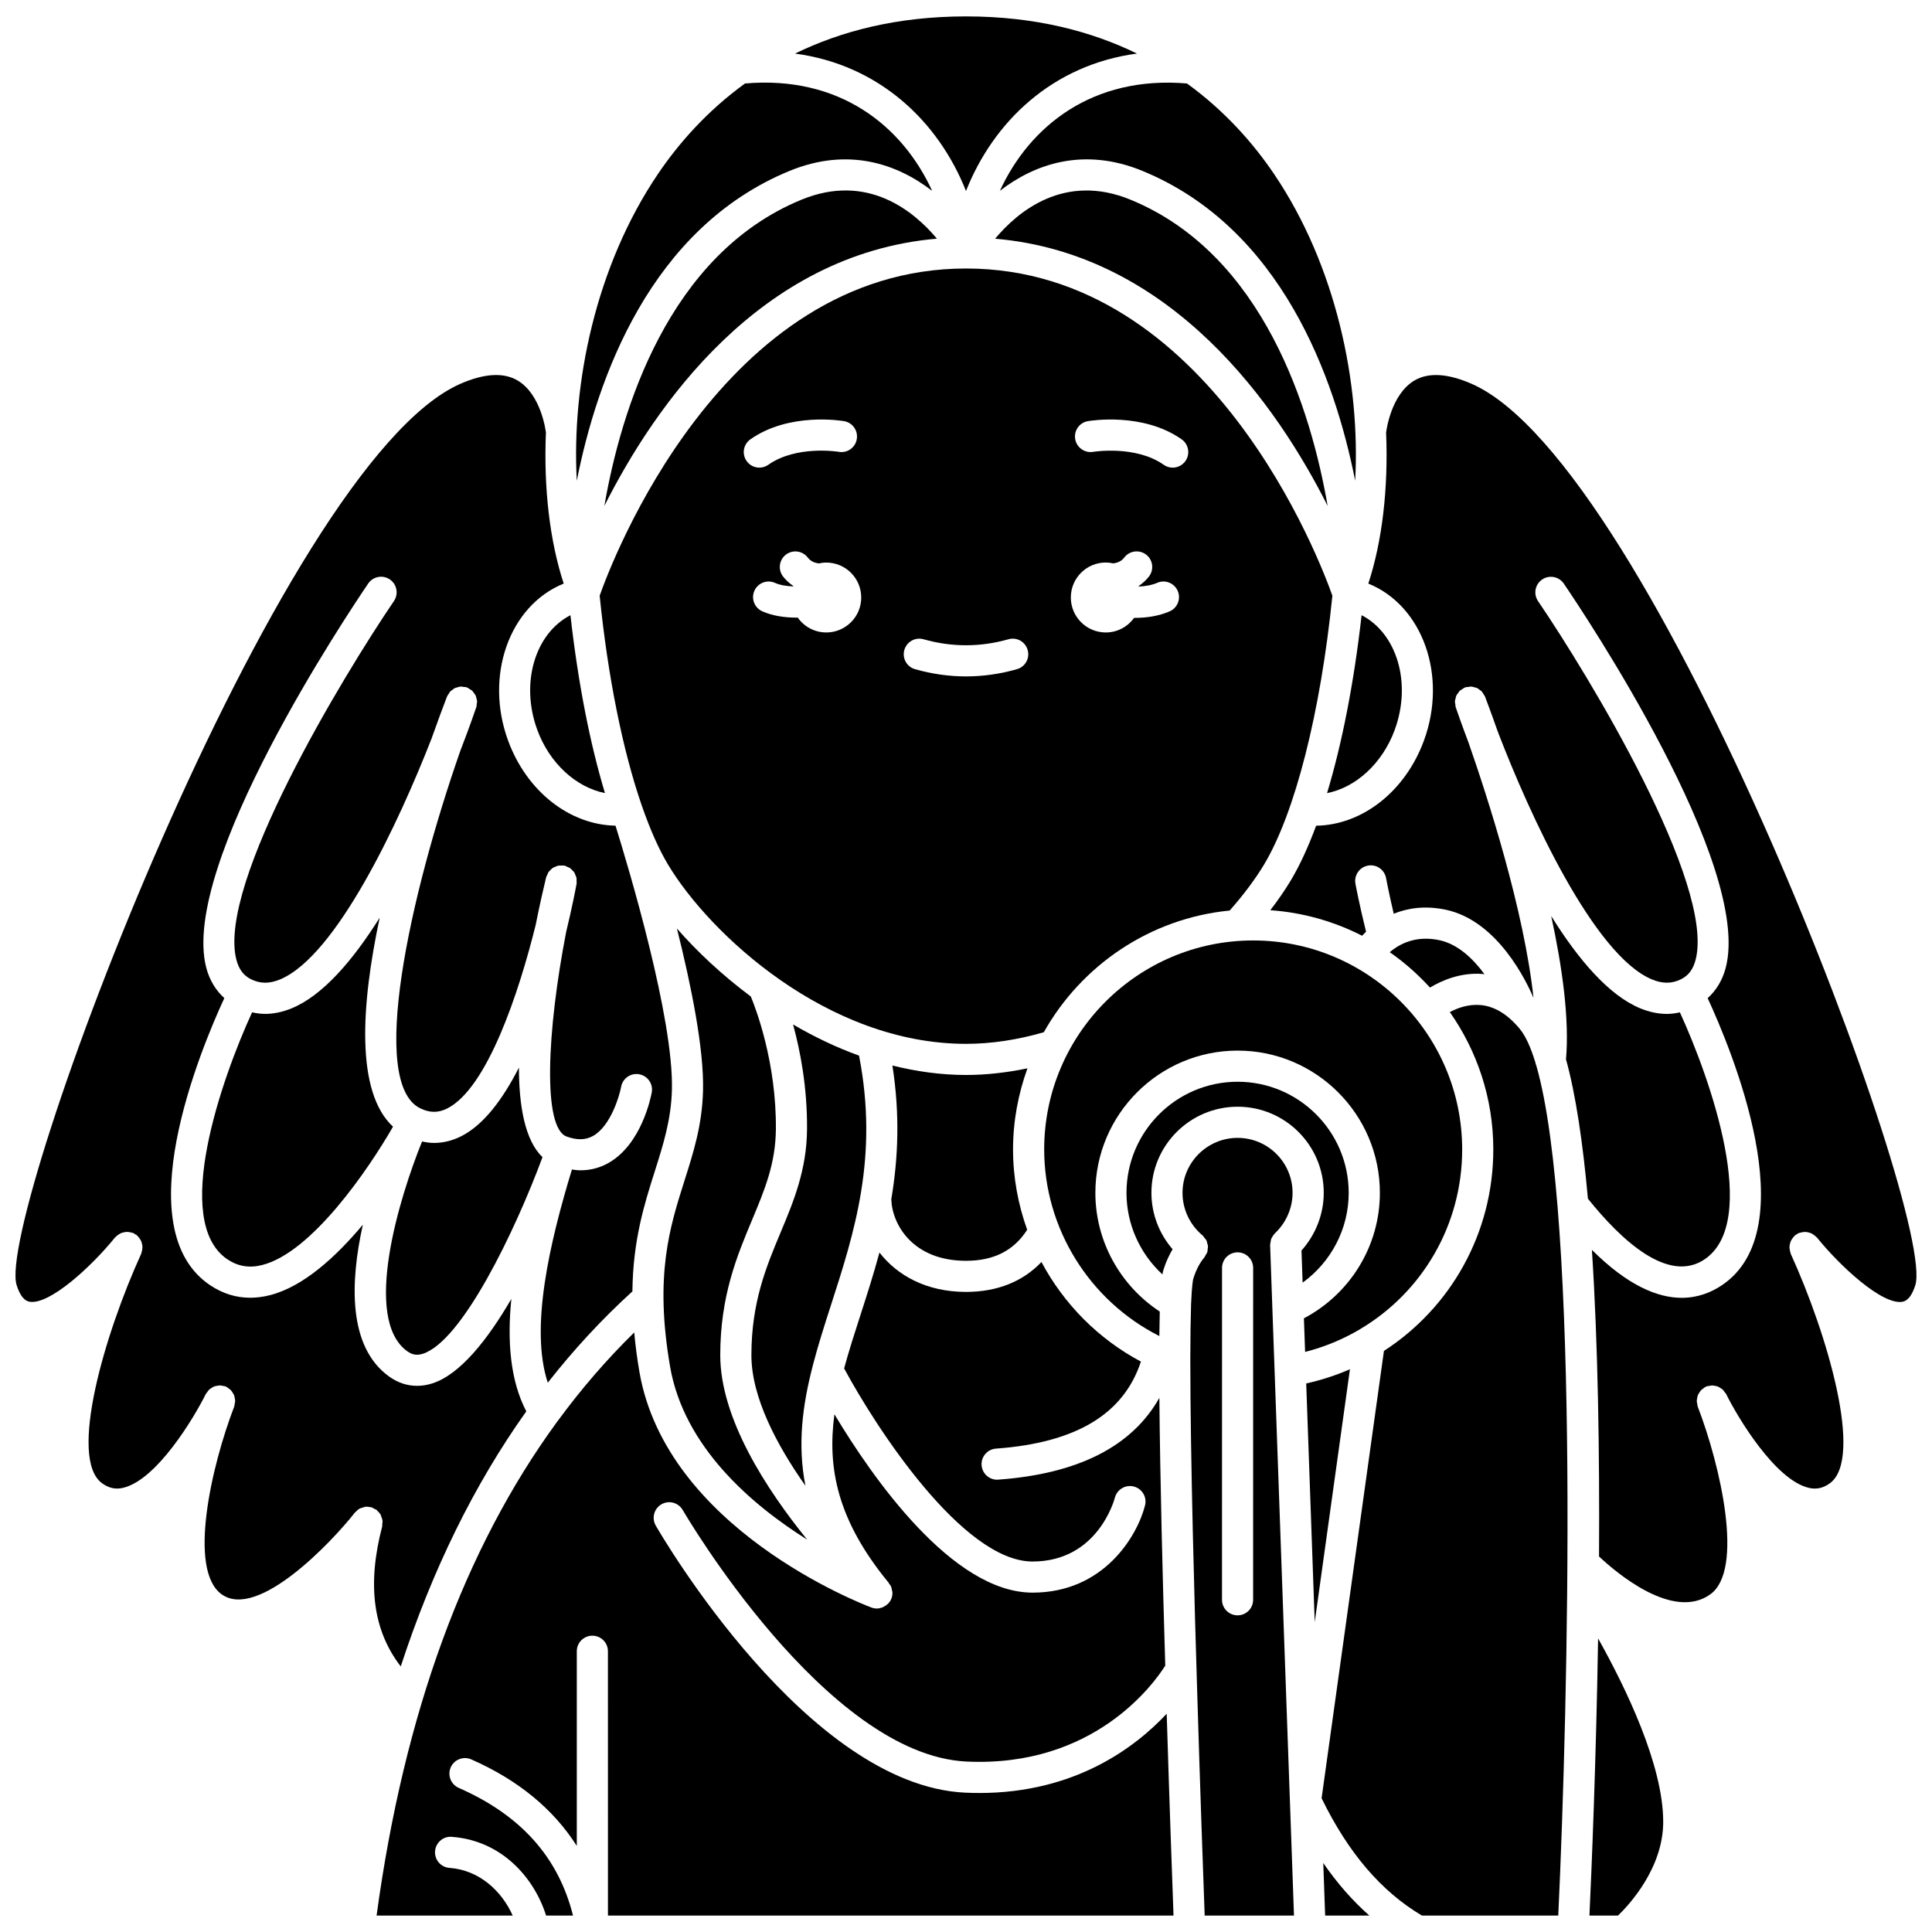 <?xml version="1.0" encoding="UTF-8"?>
<!-- Uploaded to: SVG Repo, www.svgrepo.com, Generator: SVG Repo Mixer Tools -->
<svg width="800px" height="800px" version="1.1" viewBox="144 144 512 512" xmlns="http://www.w3.org/2000/svg">
 <defs>
  <clipPath id="h">
   <path d="m354 148.09h92v46.906h-92z"/>
  </clipPath>
  <clipPath id="g">
   <path d="m148.09 243h174.91v343h-174.91z"/>
  </clipPath>
  <clipPath id="f">
   <path d="m494 637h13v14.902h-13z"/>
  </clipPath>
  <clipPath id="e">
   <path d="m494 410h66v241.9h-66z"/>
  </clipPath>
  <clipPath id="d">
   <path d="m565 578h20v73.902h-20z"/>
  </clipPath>
  <clipPath id="c">
   <path d="m243 475h212v176.9h-212z"/>
  </clipPath>
  <clipPath id="b">
   <path d="m480 243h171.9v326h-171.9z"/>
  </clipPath>
  <clipPath id="a">
   <path d="m457 445h30v206.9h-30z"/>
  </clipPath>
 </defs>
 <path d="m408.98 194.57c9.203-7.117 22.207-11.688 37.797-5.273 36.902 15.199 50.984 54.957 56.359 82.098 1.402-25.641-4.953-56.836-21.52-81.316-5.414-8-12.93-16.621-23.055-23.957-25.066-2.121-41.688 11.309-49.582 28.449z"/>
 <path d="m513.61 337.44c4.566-12.422 0.586-25.59-8.773-30.406-2.019 17.891-5.176 33.996-9.152 47.152 7.586-1.492 14.637-7.805 17.926-16.746z"/>
 <g clip-path="url(#h)">
  <path d="m400 194.62c7.269-18.379 22.941-33.449 45.309-36.426-12.137-5.922-27.023-9.848-45.309-9.848-18.289 0-33.176 3.93-45.312 9.852 22.359 2.977 38.035 18.043 45.312 36.422z"/>
 </g>
 <g clip-path="url(#g)">
  <path d="m245.3 548.46c-4.07 15.473-2.426 27.68 4.902 37.16 8.379-25.621 19.469-48.207 33.27-67.598-4.246-8.141-5.09-18.5-3.961-29.797-6.238 10.719-13.586 20.102-21.059 22.426-1.324 0.414-2.644 0.613-3.938 0.613-2.633 0-5.164-0.852-7.473-2.523-10.855-7.883-10.262-24.941-6.883-40.188-7.129 8.523-15.797 16.465-24.684 18.699-1.762 0.441-3.484 0.664-5.168 0.664-3.758 0-7.309-1.105-10.602-3.309-22.363-14.949-2.586-62.406 3.742-76.098-2.269-2.055-3.926-4.758-4.793-8.07-7.094-27.273 37.781-94.238 42.918-101.79 1.281-1.883 3.848-2.379 5.734-1.09 1.887 1.281 2.367 3.848 1.09 5.731-13.375 19.664-46.961 75.043-41.746 95.078 0.656 2.512 1.879 4.144 3.848 5.133 2.414 1.203 4.844 1.234 7.648 0.086 15.023-6.172 31.594-41.754 40.23-63.887 1.703-4.824 3.156-8.691 4.094-11.129 0.09-0.234 0.266-0.402 0.391-0.613 0.145-0.238 0.262-0.504 0.449-0.703 0.148-0.156 0.34-0.254 0.508-0.387 0.254-0.203 0.496-0.414 0.789-0.547 0.145-0.066 0.309-0.074 0.461-0.125 0.352-0.117 0.695-0.23 1.07-0.246 0.219-0.012 0.434 0.062 0.652 0.086 0.289 0.031 0.578 0.016 0.863 0.117 0.023 0.008 0.043 0.027 0.066 0.039 0.027 0.008 0.059 0.004 0.086 0.012 0.25 0.098 0.438 0.281 0.656 0.418 0.223 0.141 0.465 0.242 0.656 0.418 0.203 0.188 0.328 0.426 0.492 0.645 0.152 0.211 0.328 0.395 0.441 0.629 0.113 0.238 0.145 0.504 0.207 0.762 0.066 0.254 0.16 0.496 0.176 0.762 0.016 0.273-0.066 0.539-0.105 0.816-0.039 0.242-0.012 0.488-0.094 0.73-0.531 1.562-2.004 5.805-4.242 11.586-13.512 38.699-24.332 88.039-10.637 94.742 2.512 1.234 4.781 1.25 7.152 0.051 10.641-5.371 19.016-30.77 23.438-48.586 1.031-5.191 2.047-9.617 2.789-12.699 0.055-0.227 0.195-0.395 0.281-0.605 0.117-0.273 0.203-0.555 0.367-0.789 0.137-0.195 0.316-0.328 0.48-0.496 0.211-0.215 0.402-0.441 0.66-0.602 0.195-0.125 0.414-0.18 0.621-0.273 0.273-0.121 0.531-0.25 0.828-0.309 0.266-0.051 0.535-0.012 0.809-0.012 0.234 0.004 0.461-0.055 0.707-0.008 0.043 0.008 0.07 0.039 0.105 0.047 0.043 0.008 0.078-0.004 0.117 0.004 0.234 0.059 0.414 0.199 0.629 0.293 0.262 0.113 0.527 0.195 0.754 0.352 0.219 0.152 0.375 0.355 0.562 0.543 0.188 0.191 0.387 0.359 0.531 0.582 0.145 0.223 0.215 0.469 0.312 0.719 0.098 0.246 0.223 0.473 0.277 0.738 0.055 0.266 0.016 0.539 0.016 0.812 0 0.238 0.059 0.465 0.012 0.711-0.285 1.551-1.199 6.348-2.75 12.719-5.106 26.305-6.305 51.949 0.105 54.289 2.773 1.012 5.082 0.949 7.066-0.188 4.566-2.621 6.918-10.453 7.383-12.992 0.414-2.238 2.547-3.734 4.801-3.316 2.238 0.41 3.727 2.559 3.316 4.797-0.254 1.387-2.727 13.695-11.398 18.668-2.309 1.32-4.852 1.984-7.531 1.984-0.73 0-1.484-0.113-2.231-0.211-5.941 19.555-11.176 42.023-6.391 56.492 6.879-8.777 14.348-16.852 22.422-24.191 0.152-13.605 3.172-23.145 5.945-31.871 2.223-7.004 4.32-13.621 4.527-21.559 0.484-18.969-11.484-58.863-14.949-69.992-12.121-0.219-23.5-9.031-28.461-22.531-6.309-17.152 0.305-35.789 14.734-41.625-3.664-11.164-5.34-25.113-4.715-40.086-0.004-0.031-0.023-0.059-0.027-0.09-0.008-0.098-1.199-10.02-7.566-13.695-3.695-2.133-8.758-1.828-15.035 0.914-48.41 21.098-123.37 220.95-117.63 238.9 0.84 2.641 1.973 4.106 3.352 4.363 5.348 1.004 16.707-9.555 22.699-17.004 0.07-0.086 0.168-0.125 0.238-0.203 0.195-0.207 0.41-0.371 0.641-0.527 0.215-0.152 0.422-0.297 0.656-0.398 0.234-0.105 0.48-0.164 0.73-0.227 0.266-0.062 0.52-0.121 0.789-0.133 0.25-0.012 0.492 0.023 0.742 0.062 0.281 0.043 0.555 0.09 0.824 0.191 0.098 0.039 0.203 0.023 0.301 0.07 0.164 0.074 0.273 0.215 0.422 0.305 0.145 0.09 0.312 0.125 0.449 0.234 0.082 0.066 0.121 0.164 0.195 0.234 0.211 0.199 0.379 0.418 0.539 0.652 0.148 0.211 0.289 0.414 0.395 0.645 0.113 0.242 0.172 0.492 0.23 0.75 0.062 0.262 0.117 0.504 0.129 0.766 0.012 0.254-0.023 0.5-0.062 0.758-0.043 0.281-0.09 0.547-0.191 0.82-0.039 0.098-0.023 0.203-0.07 0.301-9.699 21.254-19.34 54.164-10.426 60.777 1.816 1.348 3.637 1.75 5.695 1.238 8.914-2.148 18.797-18.668 21.848-24.852 0.098-0.203 0.273-0.34 0.395-0.516 0.156-0.219 0.293-0.445 0.488-0.629 0.211-0.199 0.449-0.328 0.688-0.48 0.207-0.129 0.395-0.266 0.617-0.355 0.277-0.113 0.562-0.148 0.855-0.195 0.23-0.039 0.449-0.094 0.684-0.094 0.285 0 0.559 0.078 0.84 0.141 0.203 0.047 0.41 0.023 0.605 0.098 0.062 0.023 0.102 0.078 0.164 0.105 0.059 0.023 0.121 0.02 0.176 0.051 0.195 0.094 0.316 0.254 0.488 0.375 0.234 0.164 0.469 0.309 0.664 0.512 0.18 0.195 0.305 0.418 0.445 0.641 0.141 0.223 0.293 0.434 0.387 0.68 0.094 0.246 0.129 0.504 0.176 0.762 0.051 0.262 0.105 0.508 0.105 0.777-0.004 0.273-0.078 0.535-0.137 0.812-0.047 0.207-0.023 0.418-0.102 0.617-6.07 15.797-12.348 43.273-3.367 49.77 9.543 6.898 29.141-13.758 35.297-21.594 0.004-0.004 0.008-0.008 0.012-0.016 0.004-0.004 0.012-0.012 0.016-0.02 0.066-0.086 0.164-0.125 0.238-0.207 0.289-0.316 0.594-0.613 0.965-0.824 0.25-0.145 0.531-0.195 0.805-0.281 0.23-0.074 0.445-0.191 0.688-0.223 0.469-0.062 0.949-0.02 1.414 0.082 0.062 0.012 0.121-0.004 0.18 0.012 0.004 0 0.004 0.004 0.008 0.004 0.305 0.082 0.578 0.27 0.867 0.426 0.203 0.105 0.434 0.168 0.609 0.309 0.004 0.004 0.008 0.004 0.012 0.008 0.102 0.078 0.148 0.195 0.238 0.281 0.301 0.285 0.59 0.574 0.793 0.934 0.125 0.219 0.164 0.465 0.246 0.707 0.09 0.266 0.219 0.512 0.254 0.797 0.051 0.375-0.012 0.75-0.066 1.125 0.008 0.141 0.043 0.289 0.004 0.441z"/>
 </g>
 <path d="m353.22 189.3c15.594-6.418 28.613-1.836 37.816 5.293-7.871-17.176-24.477-30.652-49.598-28.469-10.133 7.336-17.648 15.961-23.062 23.961-16.562 24.484-22.922 55.676-21.52 81.316 5.383-27.145 19.461-66.91 56.363-82.102z"/>
 <path d="m286.39 337.44c3.285 8.93 10.355 15.234 17.93 16.734-3.977-13.152-7.129-29.254-9.148-47.137-9.371 4.82-13.348 17.984-8.781 30.402z"/>
 <path d="m359.41 505.83c1.379-5.289 3.062-10.566 4.785-15.902 6.258-19.363 12.684-39.398 7.457-66.18-6.156-2.207-11.988-5.047-17.48-8.25 1.922 7.027 3.793 16.738 3.699 27.812-0.086 10.77-3.598 19.164-6.992 27.273-3.812 9.109-7.75 18.531-7.75 32.559 0 11.117 6.695 23.777 14.32 34.602-2.16-10.969-0.762-21.336 1.902-31.656 0.02-0.09 0.031-0.176 0.059-0.258z"/>
 <path d="m469.88 385.3c3.609-4.09 6.754-8.266 9.098-12.168 8.23-13.723 14.984-40.312 18.117-71.258-2.996-8.52-32.293-86.719-97.09-86.719-64.797-0.004-94.094 78.191-97.09 86.715 2.184 21.535 6.117 40.949 11.086 55.395 0.004 0.016 0.02 0.027 0.027 0.051 0.02 0.062 0.059 0.172 0.102 0.312 2.137 6.152 4.453 11.406 6.906 15.5 11.02 18.367 42.199 47.5 78.969 47.5 6.746 0 13.676-1.062 20.621-3.082 9.949-17.691 28.082-30.18 49.254-32.246zm-37.59-129.69c0.59-0.098 14.57-2.434 24.863 4.82 1.859 1.312 2.309 3.887 0.996 5.75-0.805 1.137-2.078 1.75-3.375 1.75-0.82 0-1.648-0.246-2.371-0.754-7.457-5.254-18.59-3.453-18.703-3.434-2.227 0.375-4.371-1.121-4.758-3.367-0.391-2.242 1.105-4.371 3.348-4.766zm4.75 37.465c0.688 0 1.352 0.086 2 0.23 1.102-0.148 2.133-0.547 2.914-1.566 1.387-1.809 3.977-2.144 5.785-0.758 1.809 1.387 2.148 3.977 0.758 5.785-0.793 1.031-1.734 1.836-2.738 2.543 0.016 0.043 0.023 0.086 0.043 0.133 1.664-0.074 3.375-0.348 4.894-0.996 2.082-0.91 4.519 0.074 5.418 2.164 0.895 2.09-0.074 4.519-2.172 5.418-2.871 1.234-6.086 1.715-9.121 1.715-0.09 0-0.172-0.012-0.262-0.012-1.684 2.34-4.41 3.879-7.512 3.879-5.117 0-9.266-4.148-9.266-9.266-0.004-5.121 4.141-9.27 9.258-9.27zm-94.184-32.645c10.297-7.254 24.254-4.918 24.844-4.82 2.246 0.391 3.746 2.527 3.356 4.773s-2.504 3.746-4.766 3.356c-0.223-0.043-11.262-1.793-18.68 3.434-0.723 0.508-1.551 0.754-2.371 0.754-1.297 0-2.574-0.605-3.375-1.75-1.316-1.859-0.867-4.434 0.992-5.746zm20.113 51.176c-3.137 0-5.894-1.566-7.57-3.949-0.125 0-0.242 0.02-0.367 0.02-3.113 0-6.34-0.48-9.02-1.676-2.078-0.934-3.012-3.367-2.082-5.449 0.93-2.078 3.371-3.023 5.449-2.082 1.352 0.602 3.098 0.871 4.844 0.934 0.012-0.031 0.02-0.066 0.031-0.098-1.012-0.707-1.953-1.512-2.742-2.535-1.387-1.809-1.047-4.398 0.758-5.785s4.394-1.047 5.785 0.758c0.785 1.02 1.82 1.418 2.922 1.566 0.645-0.141 1.309-0.227 1.992-0.227 5.117 0 9.266 4.148 9.266 9.266 0 5.113-4.148 9.258-9.266 9.258zm50.535 9.738c-4.473 1.27-9.016 1.91-13.5 1.91-4.488 0-9.031-0.641-13.5-1.91-2.195-0.617-3.465-2.898-2.844-5.09 0.617-2.191 2.918-3.477 5.09-2.844 7.477 2.121 15.02 2.121 22.504 0 2.188-0.633 4.473 0.652 5.09 2.844 0.629 2.188-0.652 4.469-2.84 5.09z"/>
 <path d="m321.57 506.12c3.672 21.355 21.668 36.691 36.336 45.895-10.738-13.246-23.031-32.059-23.031-48.883 0-15.684 4.461-26.34 8.391-35.742 3.371-8.047 6.277-15.004 6.352-24.148 0.145-17.605-5.234-31.758-6.644-35.16-7.656-5.703-14.293-11.961-19.582-18.016 3.777 15.043 7.199 31.934 6.918 42.953-0.23 9.105-2.5 16.262-4.906 23.84-3.926 12.355-7.981 25.141-3.832 49.262z"/>
 <path d="m495.84 278.07c-4.394-25.297-16.887-66.594-52.207-81.137-17.586-7.238-29.934 3.16-35.918 10.324 47.102 4.051 74.93 44.602 88.125 70.812z"/>
 <path d="m400 428.88c-6.707 0-13.219-0.945-19.504-2.504 2.051 13.113 1.504 24.777-0.293 35.434 0.18 6.559 5.602 16.316 19.797 16.316 7.379 0 12.684-2.719 16.211-8.223-2.41-6.727-3.746-13.898-3.746-21.281 0-7.559 1.395-14.777 3.82-21.504-5.473 1.137-10.926 1.762-16.285 1.762z"/>
 <path d="m221.28 411.22c-2.383 0.977-4.731 1.469-7.035 1.469-1.164 0-2.305-0.16-3.441-0.414-8.035 17.512-21.43 55.504-6.512 65.477 2.785 1.859 5.789 2.356 9.168 1.496 13.152-3.305 28.137-25.293 34.691-36.66-9.941-9.234-8.465-32.199-3.527-55.395-7.047 11.223-15.039 20.617-23.344 24.027z"/>
 <path d="m356.37 196.93c-35.32 14.547-47.812 55.84-52.207 81.137 13.191-26.203 41.023-66.762 88.129-70.816-5.981-7.16-18.32-17.566-35.922-10.32z"/>
 <path d="m501.42 460.12c0-16.238-13.211-29.445-29.445-29.445-16.238 0-29.445 13.211-29.445 29.445 0 8.305 3.551 16.098 9.516 21.609 0.098-0.539 0.195-0.934 0.285-1.227 0.621-2.016 1.465-3.797 2.414-5.445-3.582-4.144-5.606-9.418-5.606-14.953 0-12.582 10.25-22.812 22.855-22.812 12.578 0 22.812 10.23 22.812 22.812 0 5.633-2.137 11.098-5.898 15.297l0.301 8.516c7.535-5.469 12.211-14.227 12.211-23.797z"/>
 <g clip-path="url(#f)">
  <path d="m494.68 637.72 0.496 13.926h11.719c-4.449-3.914-8.508-8.551-12.215-13.926z"/>
 </g>
 <g clip-path="url(#e)">
  <path d="m550.88 425.54c-1.199-3.926-2.547-6.938-4.066-8.797-3.246-3.961-6.809-6.113-10.578-6.406-3.133-0.25-5.977 0.797-8.016 1.871 7.234 10.324 11.52 22.863 11.52 36.402 0 22.254-11.355 41.992-28.984 53.395l-16.52 118.55c7.078 14.496 15.793 24.684 26.582 31.086h36.137c2.637-56.016 5.707-185.39-5.809-225.21-0.125-0.285-0.211-0.578-0.266-0.891z"/>
 </g>
 <path d="m595.7 477.76c14.922-9.98 1.527-47.965-6.512-65.477-1.133 0.25-2.281 0.414-3.441 0.414-2.297 0-4.644-0.492-7.035-1.469-8.414-3.453-16.516-13.051-23.625-24.469 2.969 13.688 4.84 27.352 3.918 37.965 2.582 9.32 4.469 22.098 5.809 36.941 8.914 11.113 21.262 22.523 30.887 16.094z"/>
 <g clip-path="url(#d)">
  <path d="m565.22 651.64h7.578c3.062-2.965 11.969-12.641 11.969-24.84 0-15.086-9.969-35.609-17.254-48.602-0.539 33.078-1.727 61.297-2.293 73.441z"/>
 </g>
 <path d="m251.89 502.07c1.332 0.969 2.566 1.184 4.106 0.707 10.434-3.246 24.5-32.496 31.77-52.117-4.602-4.41-6.227-13.363-6.246-23.738-4.203 8.266-9.293 15.164-15.301 18.195-2.336 1.18-4.758 1.77-7.195 1.77-1.055 0-2.117-0.16-3.172-0.383-5.953 14.664-15.895 46.898-3.961 55.566z"/>
 <path d="m490.16 510.63 2.254 63.242 9.336-67.012c-3.68 1.609-7.555 2.867-11.59 3.769z"/>
 <g clip-path="url(#c)">
  <path d="m403.55 619.16c-1.227 0-2.473-0.027-3.742-0.086-41.891-1.926-80.41-67.977-82.031-70.785-1.133-1.977-0.457-4.496 1.516-5.633 1.969-1.145 4.492-0.461 5.637 1.516 0.375 0.648 37.875 64.941 75.262 66.66 33.754 1.555 49.598-20.645 52.613-25.426-0.668-22.234-1.375-49.609-1.559-70.973-7.219 12.855-21.508 20.145-42.691 21.684-0.105 0.012-0.207 0.016-0.309 0.016-2.144 0-3.953-1.652-4.113-3.828-0.164-2.273 1.543-4.246 3.816-4.41 21.281-1.551 33.816-9.164 38.406-23.062-11.328-6.019-20.445-15.297-26.359-26.387-4.961 5.207-11.754 7.922-19.996 7.922-10.52 0-18.266-4.406-22.934-10.434-1.555 5.75-3.316 11.238-5.027 16.527-1.586 4.902-3.09 9.59-4.336 14.18 8.309 15.461 31.398 51.176 49.938 51.176 17.195 0 21.629-16.223 21.812-16.91 0.578-2.195 2.809-3.531 5.019-2.965 2.199 0.566 3.531 2.797 2.977 4.996-2.016 8-10.84 23.125-29.805 23.125-21.32 0-42.598-30.723-52.512-47.27-1.914 14.188 0.723 28.102 14.441 44.73l-0.055 0.043c0.234 0.285 0.48 0.562 0.629 0.895 0.125 0.277 0.145 0.574 0.207 0.863 0.051 0.227 0.145 0.441 0.152 0.676 0.02 0.539-0.066 1.082-0.254 1.594v0.004c-0.18 0.488-0.461 0.895-0.789 1.262-0.031 0.039-0.043 0.082-0.074 0.117-0.062 0.066-0.148 0.086-0.215 0.148-0.293 0.273-0.609 0.496-0.965 0.672-0.133 0.066-0.25 0.137-0.383 0.188-0.457 0.172-0.938 0.289-1.43 0.289h-0.004c-0.48 0-0.969-0.086-1.445-0.262-0.008-0.004-0.031-0.012-0.043-0.016-0.004 0-0.008-0.004-0.012-0.004-2.703-1.02-54.32-20.984-61.445-62.48-0.637-3.699-1.074-7.141-1.371-10.395-7.273 7.137-14.02 14.926-20.215 23.379-0.074 0.125-0.172 0.227-0.262 0.344-24.516 33.555-40.539 77.355-47.797 130.8h36.07c-2.859-6.402-8.758-12.051-16.758-12.633-2.273-0.164-3.981-2.141-3.816-4.41 0.164-2.273 2.156-4.012 4.414-3.816 13.312 0.961 21.898 10.934 25.008 20.859h7.137c-3.879-15.445-13.781-26.574-30.289-33.836-2.082-0.914-3.031-3.356-2.117-5.434 0.922-2.086 3.356-3.023 5.438-2.117 12.449 5.477 21.762 13.176 27.969 22.93v-51.586c0-2.281 1.848-4.125 4.125-4.125s4.125 1.844 4.125 4.125l0.008 70.043h149.88c-0.316-8.59-1.062-29.289-1.809-53.484-8.41 8.996-24.355 21.004-49.633 21.004z"/>
 </g>
 <g clip-path="url(#b)">
  <path d="m533.96 245.7c-6.281-2.742-11.34-3.043-15.035-0.914-6.367 3.68-7.559 13.598-7.566 13.695-0.004 0.031-0.023 0.059-0.027 0.09 0.621 14.973-1.051 28.918-4.711 40.086 14.426 5.832 21.043 24.473 14.73 41.625-4.977 13.531-16.406 22.363-28.559 22.539-2.086 5.633-4.344 10.539-6.746 14.547-1.527 2.547-3.363 5.191-5.398 7.844 8.703 0.617 16.922 2.984 24.32 6.766 0.316-0.344 0.668-0.695 1.051-1.059-1.824-7.371-2.769-12.496-2.812-12.73-0.41-2.238 1.078-4.391 3.316-4.797 2.246-0.426 4.391 1.078 4.801 3.316 0.008 0.047 0.711 3.828 2.031 9.445 3.633-1.48 8.176-2.227 13.707-1.086 13.84 2.879 21.547 19.152 23.336 23.402-2.504-23.312-12.121-53.074-17.27-67.812-1.742-4.586-2.894-7.926-3.356-9.27-0.082-0.242-0.059-0.484-0.094-0.727-0.043-0.277-0.121-0.547-0.105-0.82 0.012-0.266 0.113-0.504 0.172-0.758 0.066-0.262 0.094-0.523 0.211-0.766 0.105-0.23 0.289-0.418 0.438-0.629 0.16-0.223 0.289-0.457 0.492-0.648 0.188-0.172 0.434-0.277 0.652-0.418 0.223-0.141 0.402-0.32 0.66-0.422 0.027-0.012 0.059-0.004 0.086-0.012 0.023-0.008 0.043-0.027 0.066-0.039 0.262-0.09 0.523-0.07 0.789-0.102 0.246-0.031 0.496-0.113 0.738-0.098 0.34 0.016 0.648 0.125 0.965 0.223 0.191 0.059 0.387 0.07 0.566 0.152 0.277 0.129 0.5 0.328 0.742 0.516 0.188 0.141 0.387 0.242 0.543 0.418 0.188 0.203 0.301 0.457 0.445 0.695 0.129 0.211 0.301 0.379 0.395 0.617 0.223 0.578 1.539 4.035 3.43 9.41 8.426 21.961 25.469 59.273 40.895 65.609 2.801 1.145 5.234 1.117 7.648-0.086 1.973-0.984 3.191-2.621 3.848-5.133 5.215-20.031-28.371-75.41-41.754-95.066-1.281-1.883-0.797-4.445 1.09-5.731 1.891-1.281 4.453-0.793 5.734 1.09 5.141 7.547 50.012 74.512 42.918 101.79-0.863 3.312-2.523 6.012-4.793 8.07 6.328 13.688 26.105 61.145 3.742 76.098-2.856 1.91-6.391 3.316-10.613 3.316-6.367 0-14.301-3.223-23.809-12.707 1.629 24.949 2.047 53.875 1.891 81.258 4.328 4.07 19.566 17.191 29.512 10.012 8.98-6.492 2.703-33.973-3.367-49.77-0.078-0.203-0.062-0.414-0.102-0.617-0.059-0.273-0.137-0.535-0.137-0.812-0.004-0.27 0.059-0.516 0.102-0.777 0.051-0.262 0.078-0.52 0.176-0.762 0.094-0.246 0.246-0.457 0.387-0.68 0.141-0.223 0.266-0.445 0.445-0.641 0.191-0.203 0.43-0.348 0.664-0.512 0.168-0.121 0.297-0.281 0.488-0.375 0.059-0.027 0.121-0.02 0.176-0.051 0.062-0.027 0.102-0.082 0.164-0.105 0.199-0.074 0.398-0.059 0.602-0.098 0.285-0.062 0.562-0.141 0.844-0.141 0.238 0 0.461 0.055 0.691 0.094 0.289 0.051 0.57 0.086 0.836 0.195 0.234 0.09 0.434 0.234 0.648 0.371 0.23 0.145 0.461 0.273 0.664 0.461 0.199 0.188 0.34 0.418 0.5 0.645 0.125 0.176 0.293 0.305 0.391 0.504 3.055 6.184 12.934 22.703 21.848 24.852 2.066 0.5 3.883 0.102 5.695-1.238 8.918-6.617-0.727-39.523-10.426-60.777-0.047-0.098-0.031-0.203-0.07-0.301-0.098-0.273-0.148-0.539-0.191-0.82-0.039-0.254-0.074-0.504-0.062-0.758 0.012-0.266 0.066-0.512 0.129-0.766 0.062-0.262 0.125-0.508 0.23-0.75 0.102-0.23 0.246-0.434 0.395-0.645 0.164-0.234 0.328-0.453 0.539-0.652 0.074-0.07 0.113-0.168 0.195-0.234 0.137-0.113 0.301-0.141 0.445-0.23 0.152-0.094 0.262-0.23 0.426-0.309 0.098-0.047 0.207-0.031 0.305-0.07 0.273-0.098 0.539-0.148 0.824-0.191 0.246-0.031 0.488-0.07 0.73-0.062 0.281 0.008 0.539 0.07 0.812 0.137 0.242 0.059 0.48 0.117 0.707 0.219 0.242 0.105 0.453 0.254 0.676 0.414 0.223 0.156 0.434 0.316 0.629 0.52 0.074 0.078 0.172 0.117 0.242 0.203 5.996 7.449 17.312 18 22.699 17.004 1.379-0.262 2.508-1.723 3.352-4.363 5.754-17.957-69.203-217.81-117.61-238.91z"/>
 </g>
 <path d="m536.87 402.11c0.18 0.012 0.359 0.055 0.535 0.07-2.969-4.051-7.027-8-12.031-9.039-5.543-1.16-9.578 0.57-12.191 2.492-0.039 0.027-0.074 0.059-0.117 0.086-0.277 0.207-0.531 0.414-0.777 0.617 3.906 2.715 7.469 5.879 10.672 9.375 3.109-1.855 8.082-4.055 13.91-3.602z"/>
 <g clip-path="url(#a)">
  <path d="m480.62 473.75c0-0.152 0.055-0.297 0.074-0.449 0.051-0.391 0.102-0.777 0.25-1.121 0.031-0.082 0.098-0.145 0.141-0.227 0.207-0.402 0.449-0.777 0.77-1.09 0.02-0.016 0.023-0.047 0.047-0.062 2.949-2.785 4.644-6.684 4.644-10.691 0-8.027-6.531-14.562-14.562-14.562-8.051 0-14.605 6.535-14.605 14.562 0 4.344 1.93 8.457 5.293 11.277 0.004 0.004 0.004 0.008 0.008 0.008 0.004 0.004 0.008 0.004 0.012 0.008 0.23 0.199 0.367 0.457 0.543 0.688 0.152 0.199 0.352 0.367 0.461 0.586 0.133 0.254 0.16 0.539 0.234 0.816 0.062 0.234 0.176 0.461 0.199 0.707 0.023 0.289-0.055 0.574-0.09 0.867-0.027 0.234-0.008 0.473-0.078 0.707-0.09 0.297-0.293 0.555-0.453 0.828-0.117 0.199-0.172 0.418-0.324 0.602-0.004 0.004-0.004 0.004-0.008 0.008-0.004 0.004-0.004 0.008-0.008 0.012-1.242 1.457-2.234 3.379-2.953 5.715-0.027 0.113-0.344 1.328-0.566 6.633-0.121 3.762-0.199 8.766-0.203 14.648v0.008 0.188c0 25.375 1.133 65.762 1.812 87.578 0.809 26.973 1.664 50.609 1.996 59.656h23.668l-6.328-177.71c-0.004-0.066 0.027-0.125 0.027-0.191zm-4.527 94.207c0 2.281-1.848 4.125-4.125 4.125s-4.125-1.848-4.125-4.125l0.008-87.949c0-2.281 1.848-4.125 4.125-4.125 2.277 0 4.125 1.848 4.125 4.125z"/>
 </g>
 <path d="m504.6 496.14c16.297-9.73 26.891-27.461 26.891-47.523 0-30.539-24.848-55.387-55.387-55.387-30.539 0-55.383 24.844-55.383 55.387 0 20.98 12.059 40.137 30.516 49.449 0.023-2.375 0.062-4.555 0.113-6.488-10.551-6.941-17.066-18.727-17.066-31.457 0-20.785 16.914-37.699 37.699-37.699 20.785 0 37.699 16.914 37.699 37.699 0 14.051-7.852 26.754-20.133 33.25l0.316 8.902c5.215-1.32 10.086-3.371 14.551-6.012 0.055-0.047 0.117-0.078 0.184-0.121z"/>
</svg>